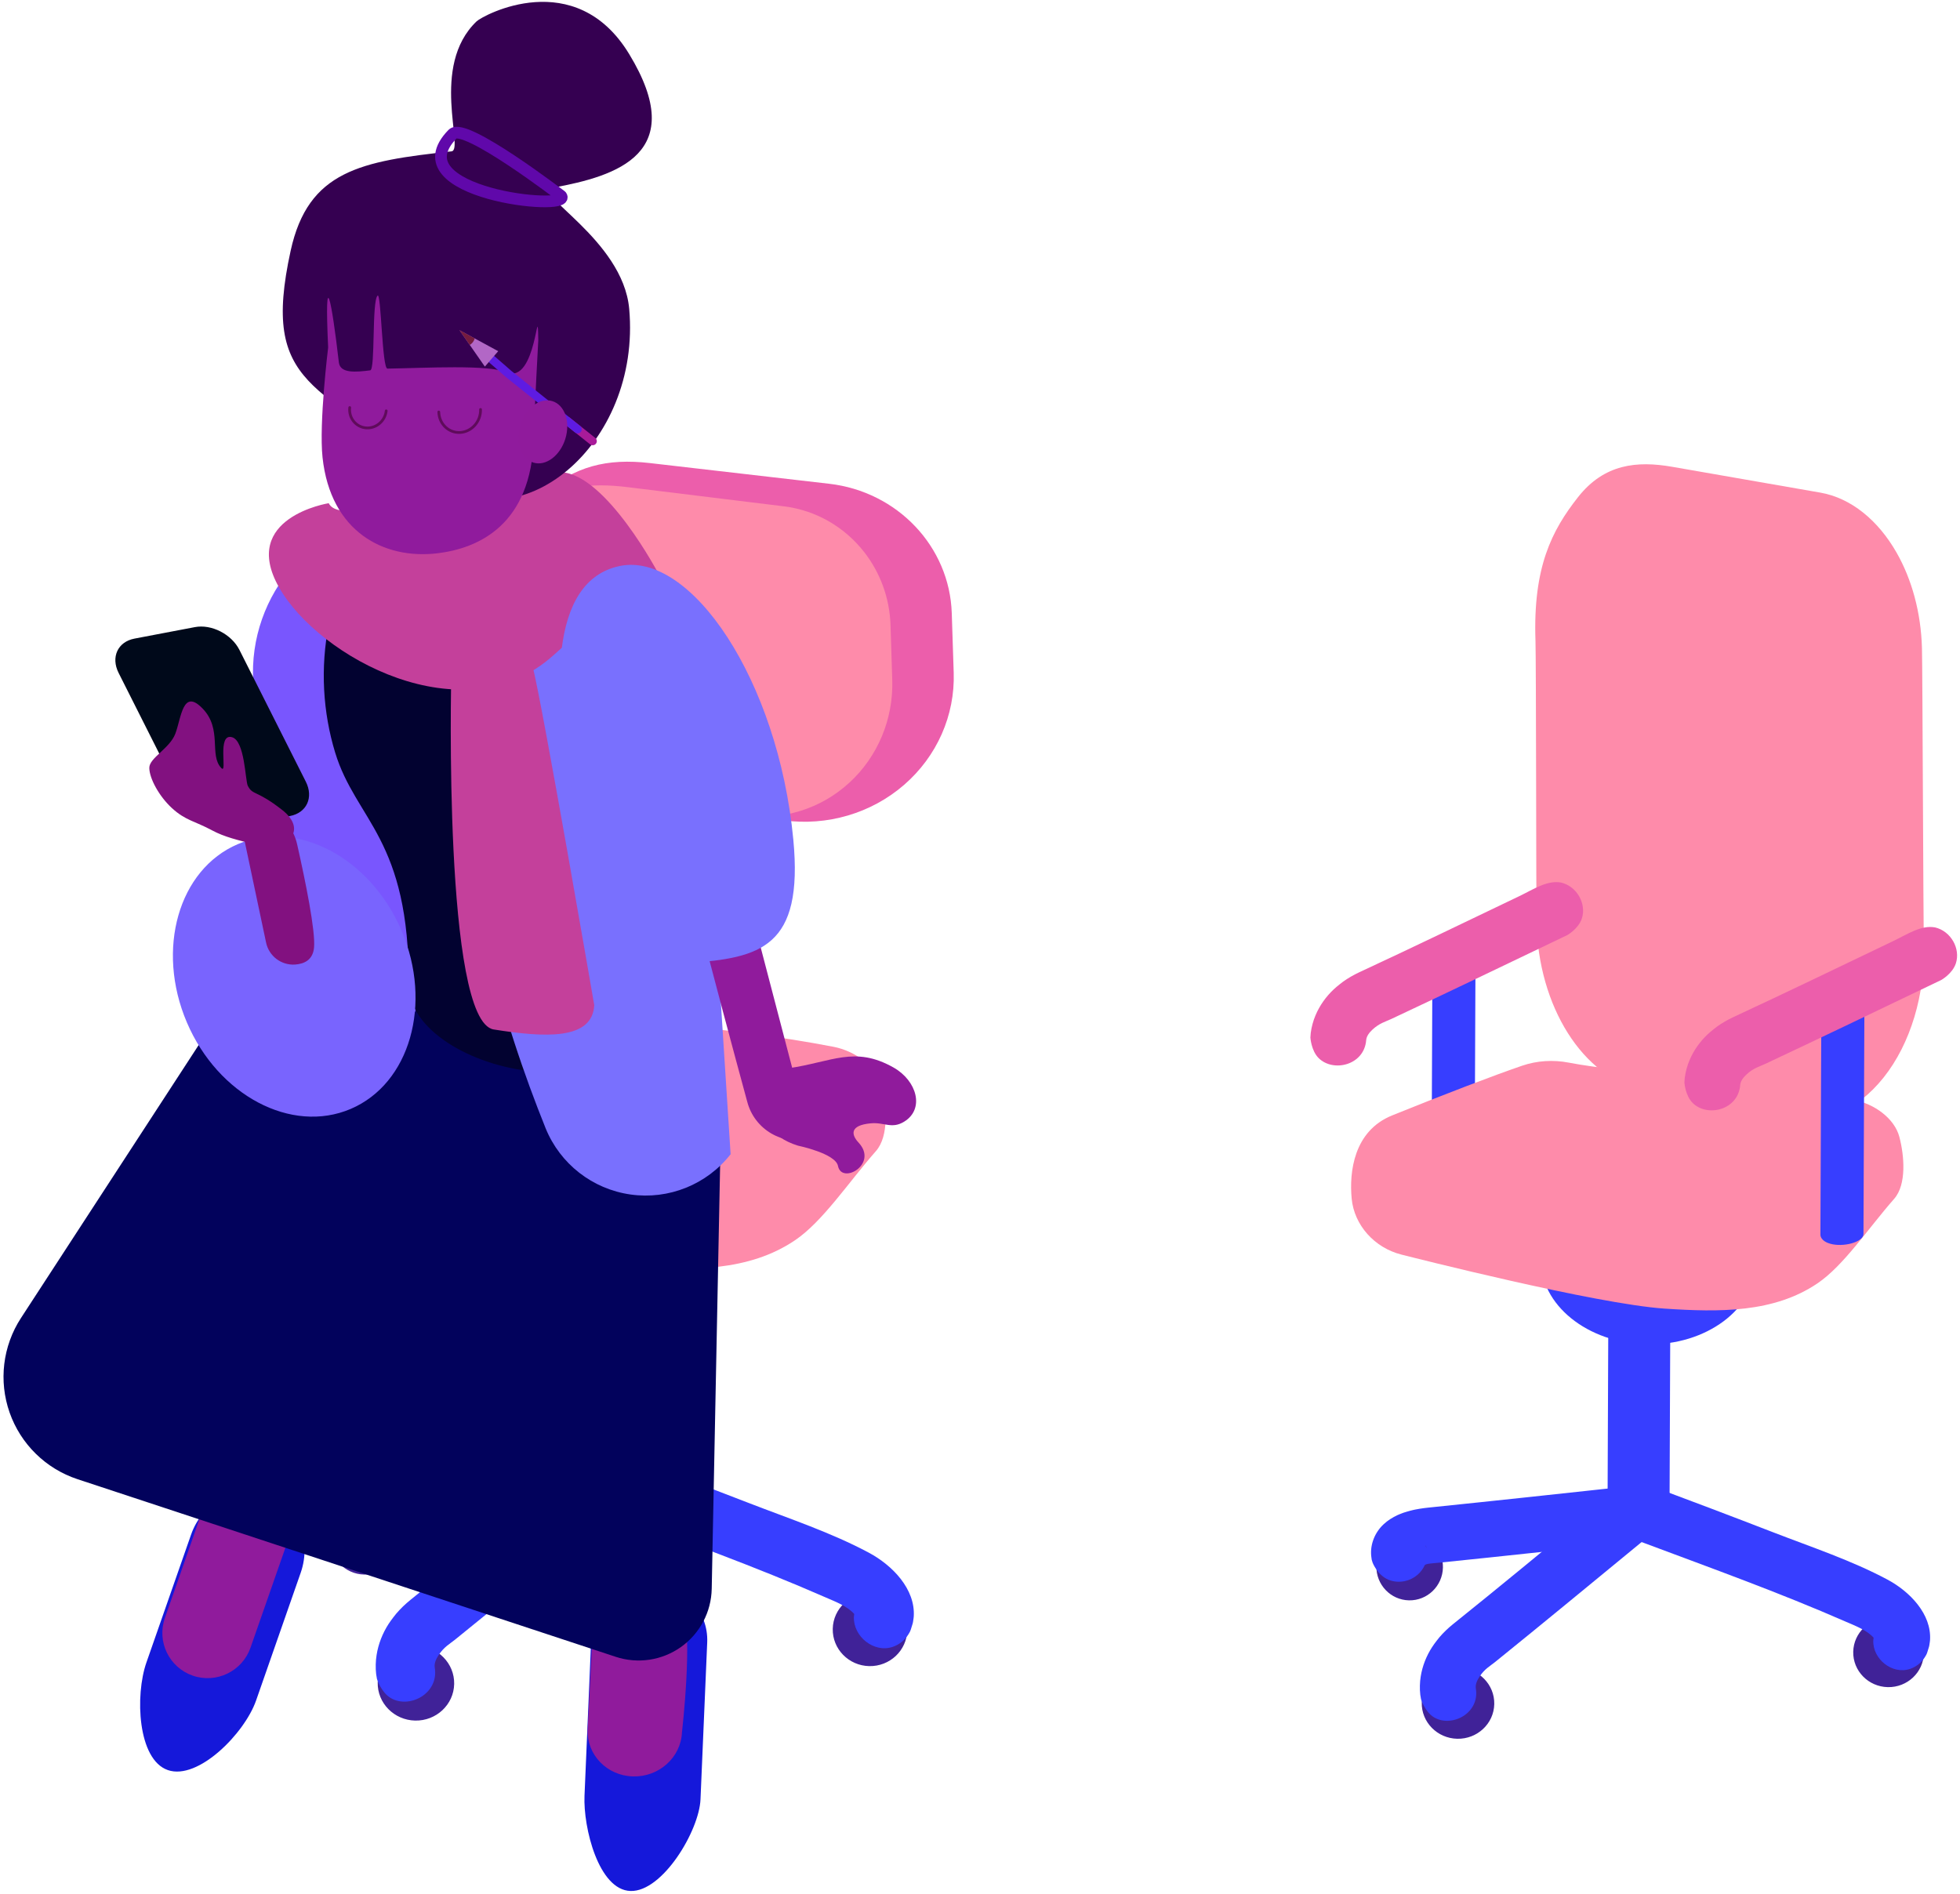 <?xml version="1.0" encoding="UTF-8"?>
<!DOCTYPE svg  PUBLIC '-//W3C//DTD SVG 1.1//EN'  'http://www.w3.org/Graphics/SVG/1.1/DTD/svg11.dtd'>
<svg clip-rule="evenodd" fill-rule="evenodd" stroke-linecap="round" stroke-linejoin="round" stroke-miterlimit="1.5" version="1.1" viewBox="0 0 715 691" xml:space="preserve" xmlns="http://www.w3.org/2000/svg" xmlns:serif="http://www.serif.com/"><path d="m317.64 581.18c-7.497-0.153-13.706 5.694-13.857 13.051-0.15 7.356 5.814 13.454 13.312 13.607 7.497 0.154 13.706-5.694 13.857-13.051 0.15-7.356-5.814-13.453-13.312-13.607z" fill="#402298"/><path d="m133.39 548.65c-7.064-0.145-12.918 5.515-13.064 12.632-0.145 7.117 5.472 13.012 12.536 13.157s12.917-5.516 13.063-12.633c0.146-7.116-5.471-13.012-12.535-13.156z" fill="#402298"/><path d="m152.01 600.45c-7.7-0.157-14.075 5.821-14.229 13.343-0.154 7.521 5.971 13.756 13.67 13.913 7.7 0.158 14.075-5.82 14.229-13.342 0.154-7.521-5.971-13.756-13.67-13.914z" fill="#402298"/><path d="m270.63 198.37c5.314 1.129 9.047 5.978 8.681 11.48l-27.63 241c-0.142 0.869-0.147 1.096-0.412 1.939-2.148 6.835-12.301 9.731-17.63 3.925-2.013-2.193-2.878-5.239-2.678-8.24l27.629-241c0.923-5.655 6.065-9.789 12.04-9.104z" fill="#373eff"/><path d="m219.81 528.9c-0.587 0.026-0.736 0.019-1.319 0.098-7.056 0.967-11.83 10.231-7.423 16.699 2.53 3.712 7.558 4.925 12.165 6.647 26 9.75 51.951 19.036 77.89 30.402 3.771 1.653 7.893 3.171 10.498 6.069l-0.123 1.079c-0.272 7.109 7.296 13.284 14.217 10.904 2.293-0.789 4.303-2.38 5.598-4.437 0.83-1.318 0.748-1.376 0.968-1.937l0.664-2.139c0.13-0.589 0.125-0.589 0.125-0.589 0.15-0.813 0.264-1.951 0.264-1.951 0.641-10.007-7.777-18.69-16.408-23.299-13.797-7.366-28.828-12.332-43.717-18.096-15.843-6.132-31.727-12.136-47.631-18.075l-1.027-0.383-1.476-0.528c-1.322-0.358-1.7-0.436-3.265-0.464zm92.467 57.664s0.511-1.183 0 0z" fill="#373eff"/><path d="m219.18 530.39l-0.612 0.049c-26.095 2.825-52.193 5.657-78.469 8.351 0 0-2.479 0.245-4.839 0.726-0.335 0.068-0.335 0.066-0.689 0.144-1.629 0.361-3.827 1.071-3.827 1.071-1.127 0.414-1.479 0.567-1.479 0.567l-0.849 0.367c-1.935 0.932-3.668 1.968-5.29 3.482 0 0-0.647 0.633-0.662 0.648-3.139 3.275-4.74 7.921-4.043 12.309 0.195 1.224-0.071 0.156 0.457 1.874 0 0 1.837 4.785 6.098 6.543 5.091 2.102 11.453-0.189 13.913-5.551 0.309-0.674 3.069-0.763 6.049-1.062 25.343-2.575 50.635-5.36 75.944-8.1 0 0 3.832-0.703 6.059-2.721 5.113-4.633 3.997-14.374-2.413-17.577-1.099-0.549-2.291-0.908-3.51-1.055-1.178-0.143-1.459-0.073-1.838-0.065zm-79.75 23.275c0.514 2.249-0.539-1.614 0 0z" fill="#373eff"/><path d="m216.94 531.57c-5.444 0.301-9.729 5.095-14.406 8.942-17.555 14.424-35.065 28.948-52.824 43.18-1.852 1.505-3.589 3.163-5.142 4.98 0 0-1.809 2.209-2.792 3.749-2.223 3.424-3.758 7.317-4.393 11.353l-0.214 1.673c-0.198 2.368-0.151 4.759 0.341 7.072 0 0 1.502 4.871 5.017 6.956 6.787 4.028 17.639-1.548 16.068-11.101-0.261-1.589 0.53-3.218 1.399-4.543 1.966-2.996 4.083-4.106 5.971-5.623 17.944-14.504 35.699-29.151 53.484-43.779l2.493-2.052 2.148-1.768s3.593-3.383 3.89-7.53c0.425-5.937-4.782-11.538-11.04-11.509zm-58.441 76.322s0.104 0.542-0.011-0.051c-4e-3 -0.017 7e-3 0.034 0.011 0.051z" fill="#373eff"/><path d="m222.32 398.6c6.184 0.122 11.048 2.467 11.335 5.565l-0.556 136.83c-0.05 0.497-0.026 0.624-0.22 1.119-1.566 4.01-12.734 6.59-19.534 3.865-2.568-1.03-3.942-2.644-4.099-4.333l0.556-136.83c0.325-3.237 5.64-6.029 12.518-6.216z" fill="#373eff"/><path d="m225.67 411.56c-22.87-0.468-41.733 13.573-42.097 31.336s17.909 32.564 40.779 33.033c22.87 0.468 41.733-13.573 42.097-31.336s-17.909-32.564-40.779-33.033z" fill="#373eff"/><path d="m347.2 223.69c-0.789-24.27-19.786-44.326-44.71-47.202-19.838-2.29-43.712-5.045-65.413-7.55-15.637-1.805-27.482 1.142-39.166 11.369s-22.061 26.731-21.764 41.962c0.113 5.841 0.227 11.691 0.337 17.34 0.504 25.823 20.297 47.462 46.731 51.087 19.18 2.63 41.803 5.733 62.588 8.583 15.917 2.182 32.025-2.554 44.004-12.94 11.98-10.386 18.605-25.359 18.1-40.904-0.24-7.37-0.48-14.751-0.707-21.745z" fill="#ec5eab"/><path d="m324.86 228.09c-0.317-10.021-3.834-19.263-9.579-26.641-7.03-9.027-17.395-15.264-29.316-16.728-17.243-2.117-37.996-4.665-56.858-6.98-13.592-1.669-26.172-0.726-36.319 8.654s-17.45 19.669-16.598 40.261c0.222 5.358 0.207 10.733 0.307 15.919 0.457 23.708 17.677 43.588 40.654 46.936 16.672 2.43 36.337 5.295 54.404 7.927 13.836 2.016 27.832-2.32 38.236-11.846s16.151-23.267 15.7-37.538c-0.214-6.766-0.428-13.543-0.631-19.964z" fill="#fe8baa"/><path d="m319.54 419.94c4.826-5.496 3.902-16.598 1.993-23.826s-9.79-12.726-17.418-14.207c-39.795-7.726-88.01-10.136-109.71-14.348-6.096-1.184-12.328-0.777-18.03 1.178-10.842 3.715-29.979 11.016-50.034 19.138-14.757 5.976-16.495 21.808-15.526 31.997 0.969 10.19 8.753 18.929 19.194 21.549 4.072 1.022 74.64 18.983 101.18 20.769 21.224 1.428 42.074 1.625 58.829-9.713 10.143-6.863 19.39-21.003 29.52-32.537z" fill="#fe8baa"/><g serif:id="chair"><path d="m689.19 590.23c-7.108-0.145-12.996 5.399-13.139 12.374-0.142 6.975 5.513 12.756 12.622 12.902 7.109 0.145 12.996-5.399 13.139-12.375 0.143-6.975-5.513-12.756-12.622-12.901z" fill="#402298"/><path d="m514.49 559.39c-6.699-0.137-12.248 5.23-12.387 11.978-0.137 6.748 5.188 12.338 11.886 12.474 6.698 0.138 12.248-5.23 12.386-11.978 0.139-6.746-5.187-12.336-11.885-12.474z" fill="#402298"/><path d="m532.14 608.5c-7.3-0.149-13.345 5.519-13.491 12.651-0.147 7.132 5.663 13.043 12.962 13.192 7.3 0.149 13.346-5.519 13.491-12.65 0.147-7.132-5.661-13.043-12.962-13.193z" fill="#402298"/><path d="m644.62 227.27c5.038 1.071 8.578 5.67 8.23 10.885l-26.197 228.51c-0.135 0.824-0.14 1.039-0.391 1.838-2.037 6.481-11.663 9.227-16.717 3.723-1.908-2.08-2.729-4.968-2.539-7.814l26.197-228.51c0.876-5.363 5.75-9.282 11.417-8.633z" fill="#373eff"/><path d="m596.43 540.66c-0.557 0.024-0.698 0.018-1.251 0.093-6.691 0.917-11.217 9.701-7.038 15.834 2.398 3.519 7.166 4.669 11.534 6.301 24.653 9.245 49.258 18.049 73.853 28.826 3.576 1.568 7.484 3.006 9.954 5.755l-0.116 1.023c-0.258 6.74 6.917 12.595 13.48 10.339 2.174-0.749 4.08-2.258 5.308-4.207 0.787-1.25 0.71-1.305 0.918-1.837l0.629-2.028c0.123-0.559 0.119-0.559 0.119-0.559 0.143-0.771 0.251-1.849 0.251-1.849 0.607-9.489-7.375-17.722-15.558-22.091-13.082-6.985-27.335-11.694-41.452-17.158-15.022-5.815-30.083-11.507-45.163-17.139l-0.973-0.363-1.401-0.5c-1.253-0.339-1.611-0.414-3.094-0.44zm87.674 54.675s0.485-1.122 0 0z" fill="#373eff"/><path d="m595.84 542.07l-0.58 0.046c-24.742 2.679-49.488 5.363-74.402 7.918 0 0-2.35 0.232-4.588 0.688-0.318 0.065-0.318 0.063-0.653 0.137-1.545 0.342-3.629 1.015-3.629 1.015-1.069 0.392-1.402 0.538-1.402 0.538l-0.806 0.348c-1.835 0.884-3.478 1.866-5.016 3.302 0 0-0.613 0.599-0.627 0.614-2.976 3.106-4.495 7.51-3.833 11.671 0.185 1.16-0.067 0.147 0.433 1.777 0 0 1.742 4.537 5.782 6.203 4.826 1.992 10.859-0.179 13.191-5.263 0.294-0.64 2.911-0.724 5.737-1.006 24.028-2.442 48.011-5.083 72.007-7.682 0 0 3.634-0.666 5.745-2.579 4.849-4.394 3.791-13.629-2.288-16.666-1.041-0.52-2.172-0.86-3.328-1.001-1.116-0.135-1.384-0.069-1.743-0.06zm-75.616 22.068c0.487 2.132-0.512-1.53 0 0z" fill="#373eff"/><path d="m593.7 543.19c-5.16 0.285-9.224 4.831-13.658 8.478-16.645 13.677-33.249 27.447-50.087 40.942-1.755 1.427-3.403 3-4.875 4.722 0 0-1.715 2.095-2.647 3.554-2.109 3.246-3.564 6.938-4.166 10.765l-0.202 1.586c-0.189 2.245-0.144 4.512 0.322 6.705 0 0 1.424 4.619 4.757 6.595 6.436 3.82 16.726-1.468 15.237-10.524-0.248-1.508 0.502-3.052 1.325-4.308 1.864-2.841 3.872-3.894 5.662-5.332 17.014-13.752 33.849-27.64 50.712-41.509l2.364-1.945 2.037-1.677s3.407-3.208 3.688-7.14c0.403-5.629-4.534-10.939-10.469-10.912zm-55.411 72.365s0.098 0.513-0.011-0.049c-3e-3 -0.016 8e-3 0.033 0.011 0.049z" fill="#373eff"/><path d="m598.81 417.11c5.864 0.115 10.475 2.339 10.748 5.276l-0.527 129.73c-0.048 0.472-0.026 0.592-0.208 1.061-1.486 3.802-12.076 6.248-18.523 3.664-2.435-0.976-3.737-2.506-3.886-4.108l0.527-129.73c0.308-3.068 5.347-5.715 11.869-5.893z" fill="#373eff"/><path d="m601.99 429.41c-21.686-0.445-39.571 12.869-39.916 29.711-0.345 16.841 16.98 30.875 38.666 31.319 21.685 0.445 39.57-12.868 39.915-29.711 0.345-16.841-16.98-30.875-38.665-31.319z" fill="#373eff"/><path d="m530.79 345.47c4.074 0.08 7.276 1.625 7.466 3.665l-0.367 90.117c-0.032 0.329-0.017 0.412-0.144 0.738-1.032 2.641-8.388 4.34-12.867 2.546-1.691-0.678-2.596-1.741-2.699-2.855l0.366-90.117c0.214-2.132 3.715-3.971 8.245-4.094z" fill="#373eff"/><path d="m701.12 236.41c-0.356-13.054-3.742-25.11-9.23-34.752-6.715-11.796-16.579-19.976-27.89-21.949-16.364-2.852-36.056-6.284-53.956-9.404-12.897-2.248-24.821-1.089-34.392 11.073-9.571 12.161-16.44 25.522-15.518 52.347 0.241 6.98 0.256 95.848 0.378 102.6 0.564 30.882 17.002 56.871 38.809 61.358 15.823 3.255 34.486 7.095 51.633 10.623 13.131 2.703 26.379-2.868 36.193-15.219 9.813-12.35 15.187-30.215 14.68-48.807-0.239-8.814-0.48-99.508-0.707-107.87z" fill="#fe8baa"/><path d="m690.99 437.35c4.576-5.211 3.7-15.737 1.889-22.591-1.809-6.852-9.282-12.066-16.515-13.469-37.733-7.326-83.449-9.612-104.02-13.606-5.78-1.122-11.69-0.735-17.096 1.117-10.28 3.523-28.425 10.446-47.441 18.146-13.993 5.666-15.641 20.677-14.722 30.339 0.919 9.661 8.3 17.947 18.2 20.431 3.862 0.969 70.772 18 95.937 19.693 20.124 1.353 39.893 1.54 55.779-9.21 9.618-6.507 18.386-19.914 27.991-30.85z" fill="#fe8baa"/><path d="m672.69 356.38c4.074 0.081 7.277 1.625 7.466 3.666l-0.366 90.117c-0.033 0.328-0.018 0.411-0.144 0.738-1.033 2.64-8.389 4.34-12.868 2.545-1.69-0.678-2.595-1.741-2.699-2.854l0.367-90.117c0.214-2.132 3.714-3.972 8.244-4.095z" fill="#373eff"/><path d="m569.5 321.98c-5.08-0.957-10.112 2.487-15.289 4.968-19.432 9.303-38.844 18.706-58.42 27.785-2.046 0.966-4.021 2.099-5.863 3.42 0 0-2.165 1.624-3.42 2.819-2.822 2.649-5.118 5.884-6.617 9.457l-0.576 1.492c-0.719 2.135-1.217 4.346-1.289 6.587 0 0 0.279 4.825 3.043 7.542 5.337 5.247 16.592 2.572 17.31-6.579 0.119-1.523 1.217-2.843 2.317-3.865 2.489-2.314 4.69-2.857 6.772-3.825 19.808-9.288 39.473-18.749 59.163-28.187l2.76-1.323 2.378-1.142s4.075-2.301 5.288-6.051c1.736-5.37-1.788-11.706-7.557-13.098zm-71.1 57.025s-0.027 0.523 1e-3 -0.049c1e-3 -0.018-1e-3 0.033-1e-3 0.049z" fill="#ec5eab"/><path d="m705.94 338.35c-5.08-0.958-10.112 2.486-15.29 4.967-19.431 9.303-38.844 18.706-58.419 27.786-2.046 0.966-4.022 2.099-5.863 3.419 0 0-2.166 1.625-3.42 2.819-2.823 2.649-5.118 5.884-6.617 9.457l-0.576 1.492c-0.72 2.135-1.217 4.347-1.289 6.588 0 0 0.279 4.824 3.043 7.541 5.337 5.247 16.591 2.572 17.31-6.579 0.119-1.522 1.217-2.843 2.317-3.865 2.489-2.314 4.689-2.856 6.772-3.825 19.807-9.288 39.473-18.749 59.163-28.187l2.76-1.323 2.378-1.141s4.075-2.301 5.287-6.052c1.737-5.369-1.787-11.706-7.556-13.097zm-71.101 57.024s-0.027 0.523 2e-3 -0.049c1e-3 -0.017-2e-3 0.033-2e-3 0.049z" fill="#ec5eab"/></g><path d="m93.419 620.38c-4.189 11.997-21.146 29.213-32.187 25.389s-12.012-27.25-7.822-39.246l16.286-46.641c4.189-11.996 16.554-18.631 27.595-14.807s16.604 16.668 12.415 28.665l-16.287 46.64z" fill="#1518da"/><path d="m91.381 601.12c-3.008 8.612-12.448 13.181-21.067 10.195-8.62-2.986-13.177-12.401-10.169-21.014l37.687-107.93c3.008-8.612 12.448-13.18 21.067-10.195 8.62 2.986 13.177 12.402 10.169 21.014l-37.687 107.93z" fill="#901b9c"/><path d="m255.54 656.44c-0.491 11.489-13.85 33.784-25.528 33.436-11.677-0.348-17.279-23.21-16.788-34.699l2.448-57.252c0.491-11.489 10.37-20.534 22.048-20.186 11.677 0.349 20.759 9.959 20.268 21.448l-2.448 57.253z" fill="#1518da"/><path d="m248.78 632.01c-0.391 9.152-8.417 16.353-17.912 16.07-9.495-0.284-16.885-7.944-16.494-17.096l2.157-42.249-35.67-30.656c0.392-9.152-3.599-43.342 5.895-43.059 9.495 0.284 20.923 12.044 20.531 21.197 0 0 34.89 35.404 41.805 51.369 3.778 8.722-0.312 44.424-0.312 44.424z" fill="#901b9c"/><path d="m259.63 579.66c-0.167 8.461-4.342 16.339-11.248 21.229-6.907 4.89-15.724 6.21-23.76 3.558-49.246-16.254-140.23-46.284-196.34-64.804-11.586-3.825-20.741-12.81-24.781-24.323s-2.507-24.249 4.149-34.475c25.711-39.497 63.162-97.031 85.327-131.08 10.386-15.956 31.303-21.229 48.012-12.103 44.153 24.115 122.12 66.696 122.12 66.696s-2.279 114.92-3.477 175.3z" fill="#02025c"/><path d="m92.381 248.92c-1.948-32.333 22.567-60.175 54.886-62.336h2e-3s5.512 91.501 9.311 154.56c1.948 32.332-22.567 60.175-54.886 62.336h-2e-3s-5.512-91.502-9.311-154.56z" fill="#7956fe"/><path d="m240.4 357.61c-0.971 53.893-91.489 34.327-91.297 1.512 0.313-53.307-19.27-59.66-26.865-84.652-8.804-28.97-4.303-64.834 21.152-92.996 26.475-29.29-18.718-4.476 27.417-1.52 47.187 3.023 20.982 16.578 67.674 85.129 18.208 26.732 1.919 92.527 1.919 92.527z" fill="#020230"/><path d="m86.758 307.96c-21.625 9.21-29.962 38.332-18.608 64.993 11.355 26.661 38.13 40.83 59.754 31.62 21.625-9.21 29.962-38.332 18.608-64.993-11.355-26.661-38.13-40.83-59.754-31.62z" fill="#7964fe"/><path d="m255.73 253.27c-2.682-41.702-37.311-74.14-79.099-74.093-1.873 2e-3 -2.934 3e-3 -2.934 3e-3l13.573 3.226s-15.918 45.017-17.586 84.845c-2.188 52.282 13.695 105.49 29.362 144.38 5.29 12.994 17.092 22.195 30.984 24.154 13.893 1.959 27.778-3.62 36.455-14.645l0.044 0.034s-6.222-96.737-10.799-167.91z" fill="#7970fe"/><path d="m216.78 366.71s-18.842-109.43-22.477-123.6-29.694 3.848-29.694 3.848-2.955 125.68 15.504 128.62c18.46 2.934 35.972 4.011 36.667-8.865z" fill="#c4409b"/><path d="m119.91 183.58s-32.591 5.175-18.111 30.727c14.48 25.551 67.268 54.31 100.07 24.767 32.8-29.542 38.532-29.415 38.532-29.415s-19.126-36.548-35.676-37.389c-30.919-1.57-79.432 22.099-84.813 11.31z" fill="#c4409b"/><path d="m256.22 264.26c-1.306-4.996-4.744-9.163-9.401-11.394-5.026-2.408-10.189-1.689-7.982 13.738 3.03 21.185 24.009 99.513 33.786 135.46 1.287 4.843 4.449 8.974 8.787 11.482 4.338 2.507 9.497 3.185 14.335 1.883l3e-3 6e-3s-32.248-123.33-39.528-151.18z" fill="#901b9c"/><path d="m97.066 343.88c1.041 4.926 5.542 8.339 10.565 8.012 3.393-0.231 6.521-1.705 6.933-6.219 0.55-6.021-3.062-23.841-6.173-37.668-2.225-9.861-11.977-16.09-21.858-13.961l-1e-3 -1e-3s7.397 34.996 10.534 49.837z" fill="#821180"/><path d="m226.05 206.5c-25.923 5.417-24.851 46.482-16.749 85.25 8.101 38.769 10.004 61.812 41.724 59.592 26.499-1.854 42.107-5.694 38.379-45.003-5.532-58.333-37.431-105.26-63.354-99.839z" fill="#7970fe"/><path d="m158.56 174.21c30.106 24.922 75.479-11.508 70.966-61.581-2.292-25.429-36.682-42.522-27.674-44.171 23.204-4.249 49.668-12.501 27.686-48.706-19.675-32.408-53.334-14.209-55.689-11.954-17.176 16.449-4.336 46.903-9.15 47.424-33.032 3.571-52.275 7.019-58.674 36.256-11.081 50.628 10.631 48.045 52.535 82.732z" fill="#350051"/><path d="m204.74 71.494s-35.271-27.037-39.597-22.616c-21.227 21.692 43.663 28.393 39.597 22.616z" fill="none" stroke="#6008aa" stroke-width="4.27px"/><path d="m194.69 160.12c-0.899 31.188-19.943 39.964-35.28 41.75-19.341 2.252-38.83-7.82-41.748-34.98-1.346-12.538 2.045-40.118 2.045-40.118-1.444-31.231 1.316-17.101 3.909 5.448 0.471 4.096 6.264 3.553 11.453 2.883 1.88-0.243 0.53-25.249 2.672-27.256 1.317-1.234 1.623 26.664 3.597 26.632 14-0.223 36.719-1.534 43.505 1.34 11.01 4.662 11.259-28.93 11.519-11.67 0 0-1.317 23.663-1.672 35.971z" fill="#901b9d"/><path d="m206.88 153.51l9.334 7.429" fill="none" stroke="#a91b99" stroke-width="3px"/><path d="m210.73 156.61l-25.187-20.179-6.057-5.287" fill="none" stroke="#5e1be2" stroke-width="3px"/><path d="m167.62 120.46l9.254 13.282 4.874-5.622-14.128-7.66z" fill="#b267c6"/><clipPath id="a"><path d="m167.62 120.46l9.254 13.282 4.874-5.622-14.128-7.66z"/></clipPath><g clip-path="url(#a)"><path d="m165.67 125.27c2.181 1.743 5.214 1.581 6.768-0.362 1.554-1.944 1.044-4.938-1.137-6.682-2.182-1.744-5.214-1.582-6.768 0.362s-1.045 4.938 1.137 6.682z" fill="#751c3e"/></g><path d="m201.49 146.34c-4.522-1.39-9.738 2.508-11.64 8.699-1.901 6.191 0.226 12.344 4.748 13.734 4.523 1.389 9.738-2.509 11.64-8.7 1.902-6.19-0.226-12.344-4.748-13.733z" fill="#901b9c"/><path d="m160.07 150.3c0.117 4.378 3.625 7.726 7.829 7.472s7.522-4.015 7.405-8.394" fill="none" stroke="#5f0b5b" stroke-width="1px"/><path d="m127.58 148.68c-0.421 3.762 2.219 7.087 5.89 7.419 3.672 0.333 6.995-2.453 7.416-6.215" fill="none" stroke="#5f0b5b" stroke-width="1px"/><path d="m291.09 417.96s13.71 2.83 14.607 7.411c1.35 6.9 14.849-0.624 7.505-8.524-2.735-2.942-3.242-6.309 4.411-7.029 5.028-0.473 7.697 2.208 12.278-0.642 7.502-4.667 4.555-14.918-3.92-19.713-14.214-8.044-22.499-2.002-38.474 0.288-8.081 1.158-16.866 21.896 3.593 28.209z" fill="#901b9c"/><path d="m43.27 245.5c-2.898-5.751-0.312-11.36 5.77-12.517l22.041-4.195c6.082-1.157 13.372 2.572 16.269 8.323l24.215 48.07c2.897 5.751 0.311 11.36-5.771 12.517l-22.04 4.195c-6.082 1.157-13.372-2.572-16.27-8.323l-24.214-48.07z" fill="#00091a"/><path d="m77.378 302.94c-6.338-3.42-9.73-3.587-14.66-8.126-4.674-4.303-8.218-10.794-8.252-14.672-0.032-3.643 7.475-7.084 9.503-12.491 2.2-5.865 2.687-16.731 9.975-9.125 7.285 7.601 2.213 16.995 6.828 21.712 2.301 2.352-1.764-12.847 3.858-11.29 4.727 1.308 4.814 15.83 5.767 17.725 1.792 3.564 3.116 1.423 12.572 8.839 9.541 7.482 1.797 15.257-9.263 12.668-6.886-1.611-11.981-2.894-16.328-5.24z" fill="#821180"/></svg>
